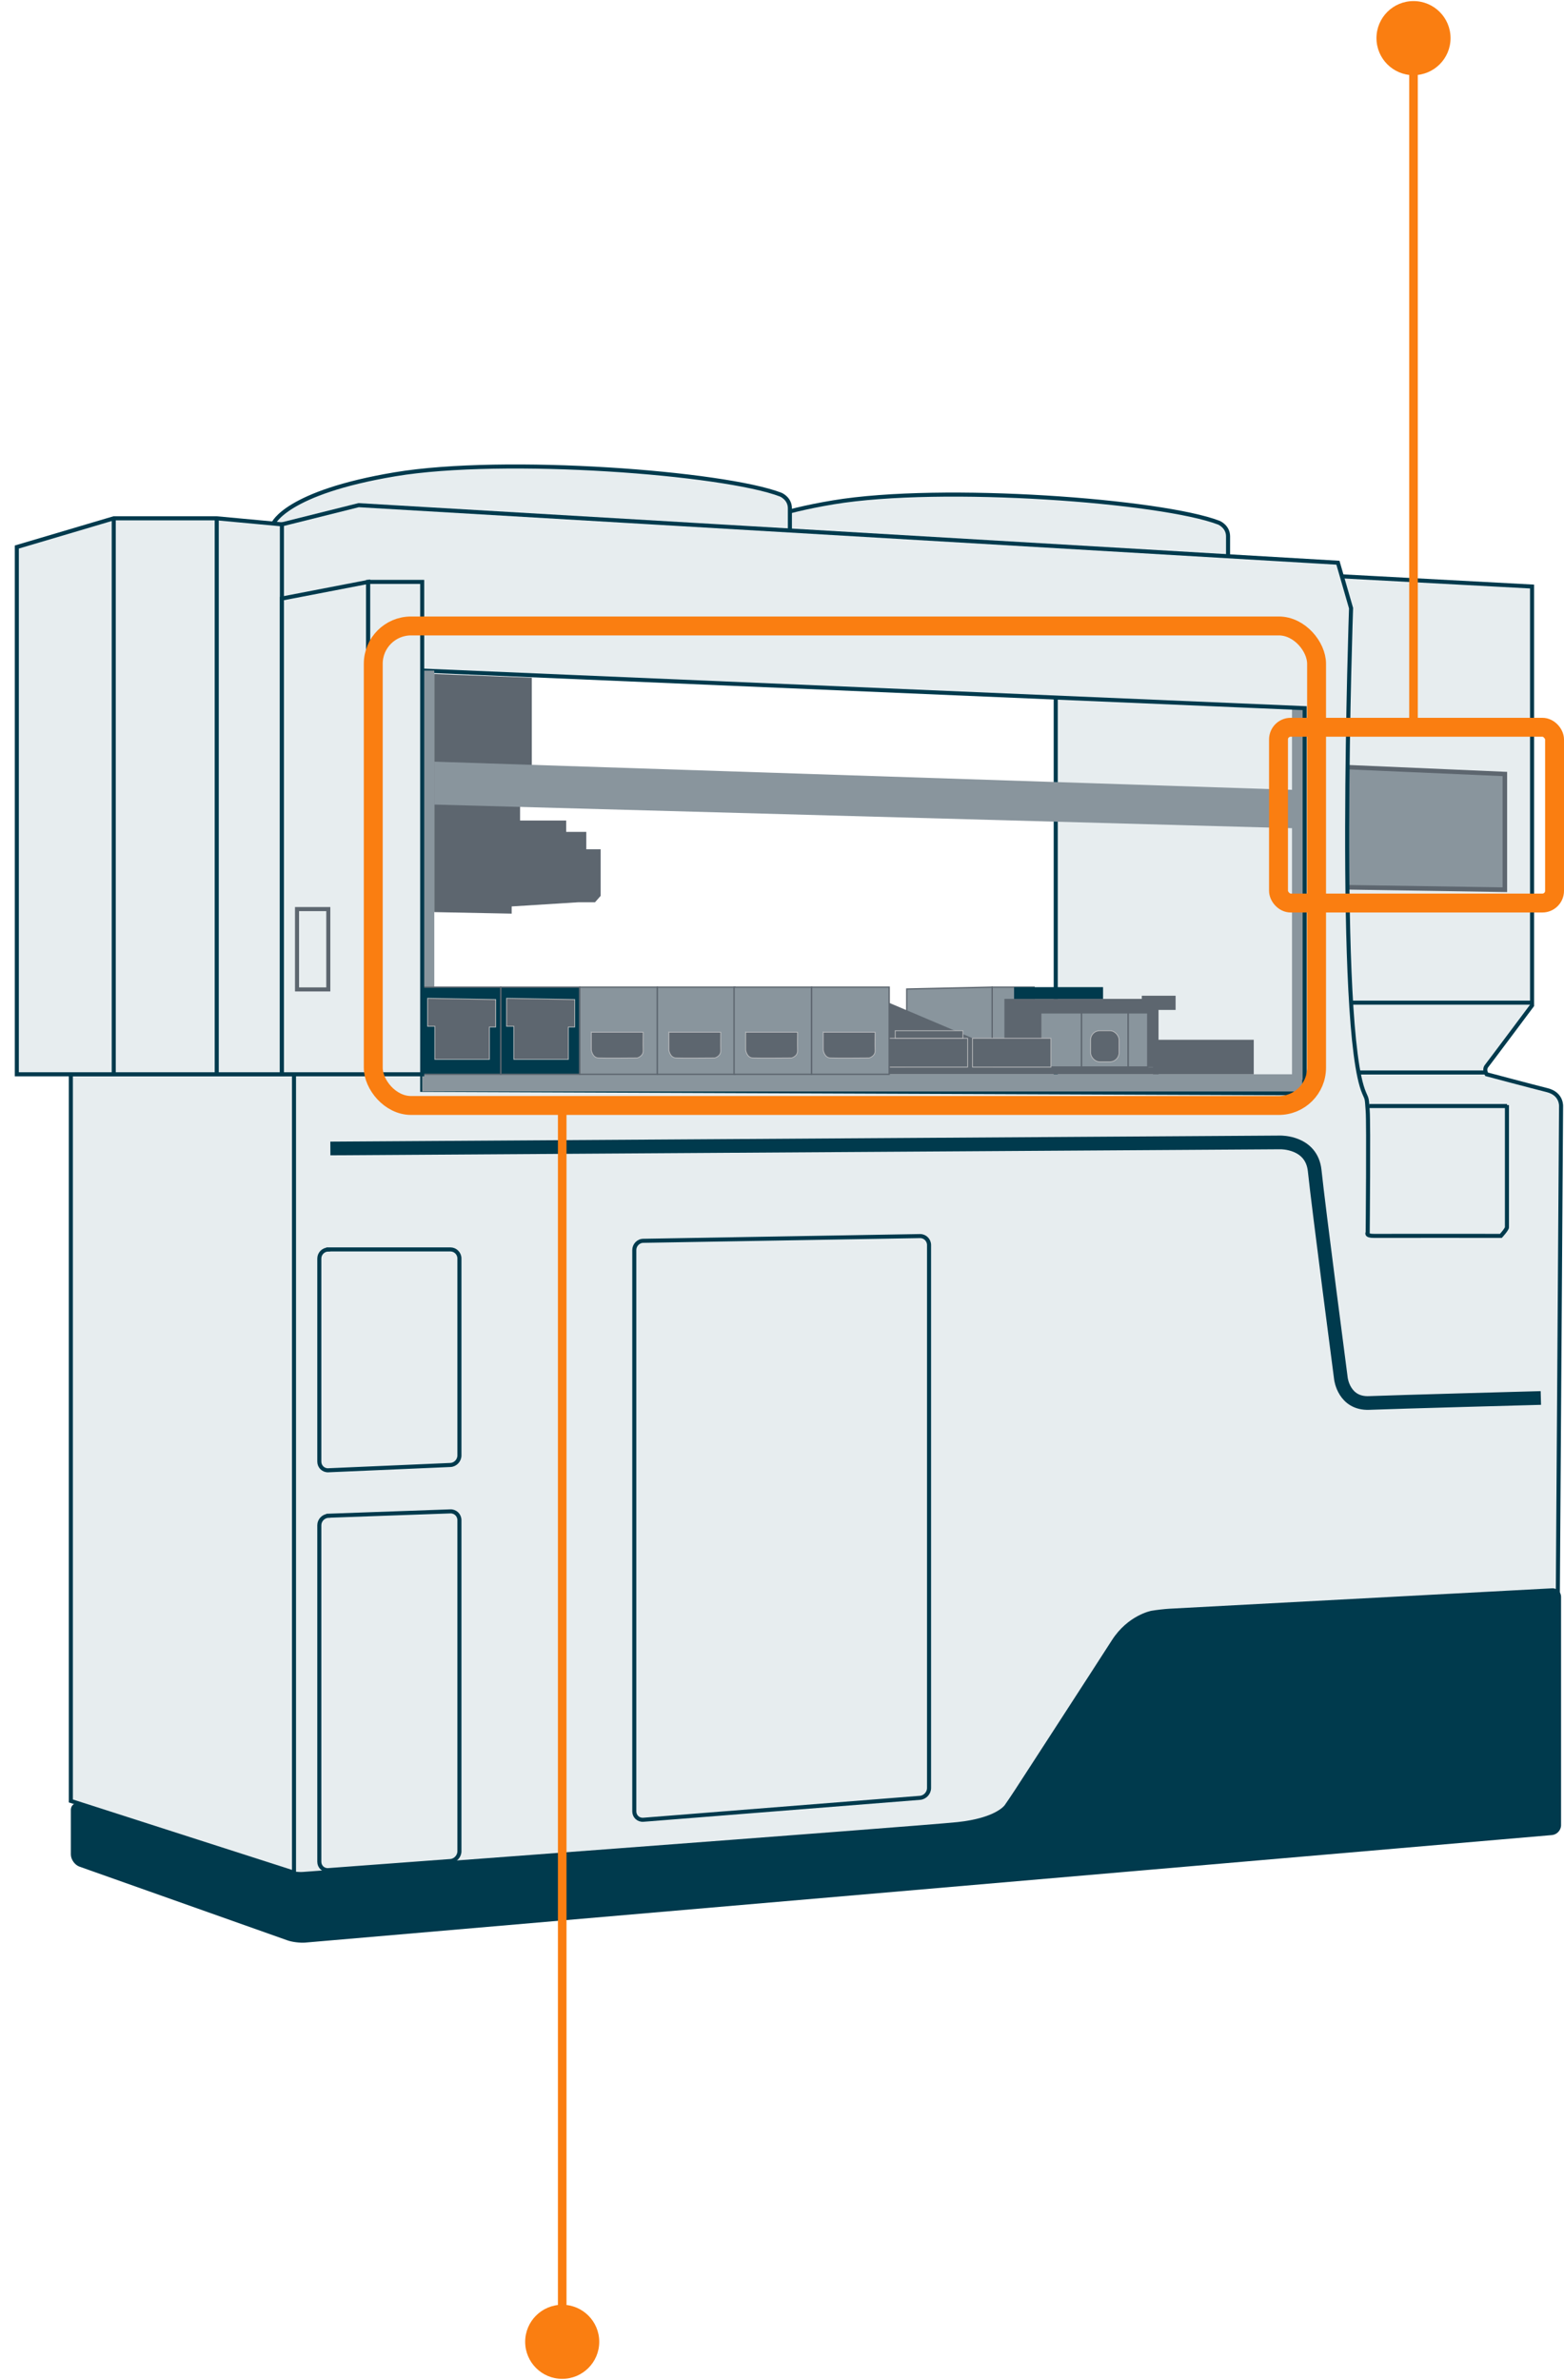 <?xml version="1.0" encoding="UTF-8"?><svg xmlns="http://www.w3.org/2000/svg" xmlns:xlink="http://www.w3.org/1999/xlink" viewBox="0 0 165.55 251.61" aria-hidden="true" width="165px" height="251px"><defs><linearGradient class="cerosgradient" data-cerosgradient="true" id="CerosGradient_ide46a51d36" gradientUnits="userSpaceOnUse" x1="50%" y1="100%" x2="50%" y2="0%"><stop offset="0%" stop-color="#d1d1d1"/><stop offset="100%" stop-color="#d1d1d1"/></linearGradient><linearGradient/><style>.cls-1-6827d00382d92,.cls-2-6827d00382d92,.cls-3-6827d00382d92,.cls-4-6827d00382d92,.cls-5-6827d00382d92,.cls-6-6827d00382d92,.cls-7-6827d00382d92,.cls-8-6827d00382d92,.cls-9-6827d00382d92,.cls-10-6827d00382d92{stroke-miterlimit:10;}.cls-1-6827d00382d92,.cls-4-6827d00382d92,.cls-5-6827d00382d92,.cls-6-6827d00382d92,.cls-7-6827d00382d92,.cls-10-6827d00382d92{fill:none;}.cls-1-6827d00382d92,.cls-9-6827d00382d92{stroke:#bcbdbf;stroke-width:.08px;}.cls-2-6827d00382d92,.cls-3-6827d00382d92{stroke-width:.14px;}.cls-2-6827d00382d92,.cls-3-6827d00382d92,.cls-5-6827d00382d92{stroke:#5d666f;}.cls-2-6827d00382d92,.cls-11-6827d00382d92{fill:#003a4d;}.cls-3-6827d00382d92,.cls-12-6827d00382d92{fill:#89959d;}.cls-13-6827d00382d92{fill:#fa7e11;}.cls-14-6827d00382d92,.cls-8-6827d00382d92{fill:#e7edef;}.cls-15-6827d00382d92,.cls-9-6827d00382d92{fill:#5d666f;}.cls-4-6827d00382d92,.cls-5-6827d00382d92,.cls-8-6827d00382d92{stroke-width:.43px;}.cls-4-6827d00382d92,.cls-6-6827d00382d92,.cls-8-6827d00382d92{stroke:#003a4d;}.cls-16-6827d00382d92{filter:url(#drop-shadow-16827d00382d92);}.cls-6-6827d00382d92{stroke-width:1.45px;}.cls-7-6827d00382d92{stroke-width:2px;}.cls-7-6827d00382d92,.cls-10-6827d00382d92{stroke:#fa7e11;}.cls-10-6827d00382d92{stroke-width:.91px;}</style><filter id="drop-shadow-16827d00382d92" filterUnits="userSpaceOnUse"><feOffset dx="1.57" dy="1.57"/><feGaussianBlur result="blur" stdDeviation="1.57"/><feFlood flood-color="#221f20" flood-opacity=".3"/><feComposite in2="blur" operator="in"/><feComposite in="SourceGraphic"/></filter></defs><g id="_1_seed"><g class="cls-16-6827d00382d92"><rect class="cls-8-6827d00382d92" x="110.18" y="70.15" width="28.85" height="46.41"/><path class="cls-8-6827d00382d92" d="m73.75,56.68s1.32-3.28,12.89-5.21c11.57-1.92,34.81-.16,40.82,2.16,0,0,.96.4.96,1.44v4.17h-54.68v-2.57Z"/><path class="cls-8-6827d00382d92" d="m27.37,53.71s1.32-3.28,12.89-5.21,34.81-.16,40.82,2.16c0,0,.96.4.96,1.44v4.17H27.37v-2.57Z"/><path class="cls-8-6827d00382d92" d="m163.32,168.01l.35-52.58s.13-1.36-1.47-1.76-6.41-1.68-6.41-1.68c0,0-.32-.48,0-.88s4.81-6.41,4.81-6.41v-44.32l-20.92-1.12-3.42,54.74-93.14-.36v-3.65h-17.98v88.25l37.03-.72,98.67-8.58,2.48-20.92Z"/><rect class="cls-12-6827d00382d92" x="88.78" y="66.33" width="1.82" height="93.14" transform="translate(-23.2 202.59) rotate(-90)"/><path class="cls-11-6827d00382d92" d="m6.85,189.17c-.5-.16-.92.14-.92.67v4.7c0,.53.41,1.11.91,1.29l22.01,7.8c.5.18,1.34.28,1.87.24l131.99-11.38c.53-.05.96-.52.96-1.05v-24.15c0-.53-.43-.94-.96-.91l-40.5,2.16c-.53.03-1.39.13-1.91.22,0,0-2.47.45-4.18,3.12-1.71,2.67-10.27,15.86-10.27,15.86-.29.44-.77,1.16-1.08,1.6,0,0-.94,1.35-5,1.78-4.06.43-69.25,5.27-69.25,5.27-.53.04-1.37-.06-1.88-.22l-21.78-7Z"/><path class="cls-14-6827d00382d92" d="m66.53,129.61c-.53,0-.96.45-.96.98v59.39c0,.53.43.93.96.89l29.28-2.32c.53-.04.96-.51.96-1.04v-57.45c0-.53-.43-.96-.96-.95l-29.28.5Z"/><path class="cls-4-6827d00382d92" d="m66.53,129.61c-.53,0-.96.45-.96.98v59.39c0,.53.43.93.96.89l29.28-2.32c.53-.04.96-.51.96-1.04v-57.45c0-.53-.43-.96-.96-.95l-29.28.5Z"/><path class="cls-14-6827d00382d92" d="m33.19,158.71c-.53.02-.96.47-.96,1v35.6c0,.53.43.93.96.89l12.91-.96c.53-.04.96-.51.96-1.04v-35.03c0-.53-.43-.95-.96-.93l-12.91.46Z"/><path class="cls-4-6827d00382d92" d="m33.19,158.71c-.53.02-.96.47-.96,1v35.6c0,.53.43.93.96.89l12.91-.96c.53-.04.96-.51.96-1.04v-35.03c0-.53-.43-.95-.96-.93l-12.91.46Z"/><path class="cls-14-6827d00382d92" d="m33.19,130.53c-.53,0-.96.43-.96.96v21.48c0,.53.43.95.96.92l12.91-.56c.53-.02.96-.48.96-1.01v-20.84c0-.53-.43-.96-.96-.96h-12.91Z"/><path class="cls-4-6827d00382d92" d="m33.19,130.53c-.53,0-.96.43-.96.96v21.48c0,.53.43.95.96.92l12.91-.56c.53-.02.96-.48.96-1.01v-20.84c0-.53-.43-.96-.96-.96h-12.91Z"/><polygon class="cls-8-6827d00382d92" points="5.93 111.99 5.93 188.88 29.55 196.47 29.55 111.99 5.93 111.99"/><path class="cls-6-6827d00382d92" d="m33.4,119.84l100.56-.64s3.31-.08,3.63,2.99c.4,3.85,2.78,22.02,2.78,22.02,0,0,.32,2.67,2.99,2.56s18.17-.53,18.17-.53"/><line class="cls-4-6827d00382d92" x1="141.44" y1="104.41" x2="160.41" y2="104.41"/><line class="cls-4-6827d00382d92" x1="142.18" y1="111.8" x2="155.79" y2="111.8"/><polygon class="cls-12-6827d00382d92" points="140.94 92.19 140.94 79.48 157.71 80.21 157.71 92.45 140.94 92.19"/><path class="cls-15-6827d00382d92" d="m141.18,79.73l16.3.71v11.77l-16.3-.25v-12.22m-.48-.5v13.2l17.26.27v-12.72l-17.26-.75h0Z"/><rect class="cls-12-6827d00382d92" x="135.19" y="73.19" width="1.81" height="39.38"/><path class="cls-8-6827d00382d92" d="m136.53,113.98v-40.73l-110.4-4.7,2.14-14.75,8.12-2.03,103.66,6.09,1.39,4.81s-1.56,44.56,1.39,51.31c.32.73.27.52.37,1.86.11,1.34,0,12.9,0,12.9,0,0-.27.36.69.35s13.41,0,13.41,0c0,0,.64-.7.64-.91v-12.93"/><line class="cls-4-6827d00382d92" x1="157.95" y1="115.35" x2="143.37" y2="115.35"/><rect class="cls-12-6827d00382d92" x="43.12" y="69.27" width="1.28" height="44.37"/><polygon class="cls-15-6827d00382d92" points="54.72 70.03 54.72 82.45 53.48 83.45 53.48 85.14 58.36 85.14 58.36 86.34 60.49 86.34 60.49 88.18 62.01 88.18 62.01 93.11 61.41 93.79 59.61 93.79 52.59 94.23 52.59 94.99 44.4 94.83 44.4 69.63 54.72 70.03"/><polygon class="cls-12-6827d00382d92" points="44.4 78.91 44.4 83.45 135.51 85.96 135.51 81.9 44.4 78.91"/><rect class="cls-2-6827d00382d92" x="51.43" y="102.77" width="8.36" height="9.22"/><polygon class="cls-9-6827d00382d92" points="52.05 103.95 52.05 106.91 52.82 106.91 52.82 110.41 58.59 110.41 58.59 106.99 59.26 106.99 59.26 104.08 52.05 103.95"/><rect class="cls-2-6827d00382d92" x="43.07" y="102.77" width="8.36" height="9.22"/><polygon class="cls-9-6827d00382d92" points="43.69 103.95 43.69 106.91 44.46 106.91 44.46 110.41 50.23 110.41 50.23 106.99 50.9 106.99 50.9 104.08 43.69 103.95"/><polygon class="cls-8-6827d00382d92" points=".21 56.2 .21 111.99 28.27 111.99 28.27 53.8 21.37 53.16 10.47 53.16 .21 56.2"/><polygon class="cls-8-6827d00382d92" points="28.27 61.65 37.4 59.89 37.4 111.99 28.27 111.99 28.27 61.65"/><rect class="cls-5-6827d00382d92" x="29.87" y="94.51" width="3.31" height="8.5"/><rect class="cls-8-6827d00382d92" x="37.4" y="59.89" width="5.72" height="52.1"/><rect class="cls-3-6827d00382d92" x="59.8" y="102.77" width="8.21" height="9.22"/><path class="cls-9-6827d00382d92" d="m61.02,107.53v1.9s.11.8.74.83,4.12,0,4.12,0c0,0,.65-.16.63-.77s0-1.95,0-1.95h-5.48Z"/><rect class="cls-3-6827d00382d92" x="68.01" y="102.77" width="8.21" height="9.22"/><path class="cls-9-6827d00382d92" d="m69.23,107.53v1.9s.11.8.74.83,4.12,0,4.12,0c0,0,.65-.16.63-.77s0-1.95,0-1.95h-5.48Z"/><rect class="cls-3-6827d00382d92" x="76.13" y="102.77" width="8.21" height="9.22"/><path class="cls-9-6827d00382d92" d="m77.36,107.53v1.9s.11.8.74.83,4.12,0,4.12,0c0,0,.65-.16.63-.77s0-1.95,0-1.95h-5.48Z"/><rect class="cls-15-6827d00382d92" x="92.55" y="111.23" width="28.53" height=".76"/><rect class="cls-15-6827d00382d92" x="120.48" y="108.34" width="10.66" height="3.65"/><polygon class="cls-3-6827d00382d92" points="103.45 102.77 107.89 102.77 107.89 110.66 103.1 110.66 103.45 102.77"/><rect class="cls-15-6827d00382d92" x="104.75" y="104.01" width="16.31" height="7.21"/><rect class="cls-3-6827d00382d92" x="112.9" y="105.49" width="4.94" height="5.73"/><rect class="cls-15-6827d00382d92" x="113.87" y="107.38" width="3.01" height="3.29" rx=".96" ry=".96"/><rect class="cls-1-6827d00382d92" x="113.87" y="107.38" width="3.01" height="3.29" rx=".96" ry=".96"/><rect class="cls-3-6827d00382d92" x="117.85" y="105.49" width="2.07" height="5.73"/><rect class="cls-3-6827d00382d92" x="108.59" y="105.49" width="4.31" height="5.73"/><rect class="cls-11-6827d00382d92" x="105.77" y="102.77" width="9.42" height="1.24"/><rect class="cls-15-6827d00382d92" x="119.29" y="103.68" width="3.58" height="1.5"/><polygon class="cls-3-6827d00382d92" points="94.41 102.97 94.41 111.23 103.45 111.23 103.45 102.77 94.41 102.97"/><polygon class="cls-15-6827d00382d92" points="92.55 104.43 108.59 111.23 92.55 111.23 92.55 104.43"/><rect class="cls-9-6827d00382d92" x="92.55" y="108.18" width="8.3" height="3.05"/><rect class="cls-9-6827d00382d92" x="101.37" y="108.18" width="8.3" height="3.05"/><rect class="cls-3-6827d00382d92" x="84.34" y="102.77" width="8.21" height="9.22"/><path class="cls-9-6827d00382d92" d="m85.57,107.53v1.9s.11.8.74.83,4.12,0,4.12,0c0,0,.65-.16.63-.77-.03-.61,0-1.95,0-1.95h-5.48Z"/><rect class="cls-9-6827d00382d92" x="93.19" y="107.38" width="7.17" height=".8"/><line class="cls-4-6827d00382d92" x1="10.47" y1="53.16" x2="10.47" y2="111.99"/><line class="cls-4-6827d00382d92" x1="21.37" y1="53.16" x2="21.37" y2="111.99"/></g><line class="cls-10-6827d00382d92" x1="59.51" y1="246.13" x2="59.51" y2="116.83"/><circle class="cls-13-6827d00382d92" cx="59.51" cy="247.68" r="3.92"/><rect class="cls-7-6827d00382d92" x="39.51" y="66.12" width="99.85" height="50.74" rx="4" ry="4"/><rect class="cls-7-6827d00382d92" x="135.33" y="76.84" width="29.22" height="18.6" rx="1.29" ry="1.29"/></g><g id="_2_maintain"><line class="cls-10-6827d00382d92" x1="149.62" y1="5.48" x2="149.62" y2="77.29"/><circle class="cls-13-6827d00382d92" cx="149.62" cy="3.92" r="3.92"/></g></svg>